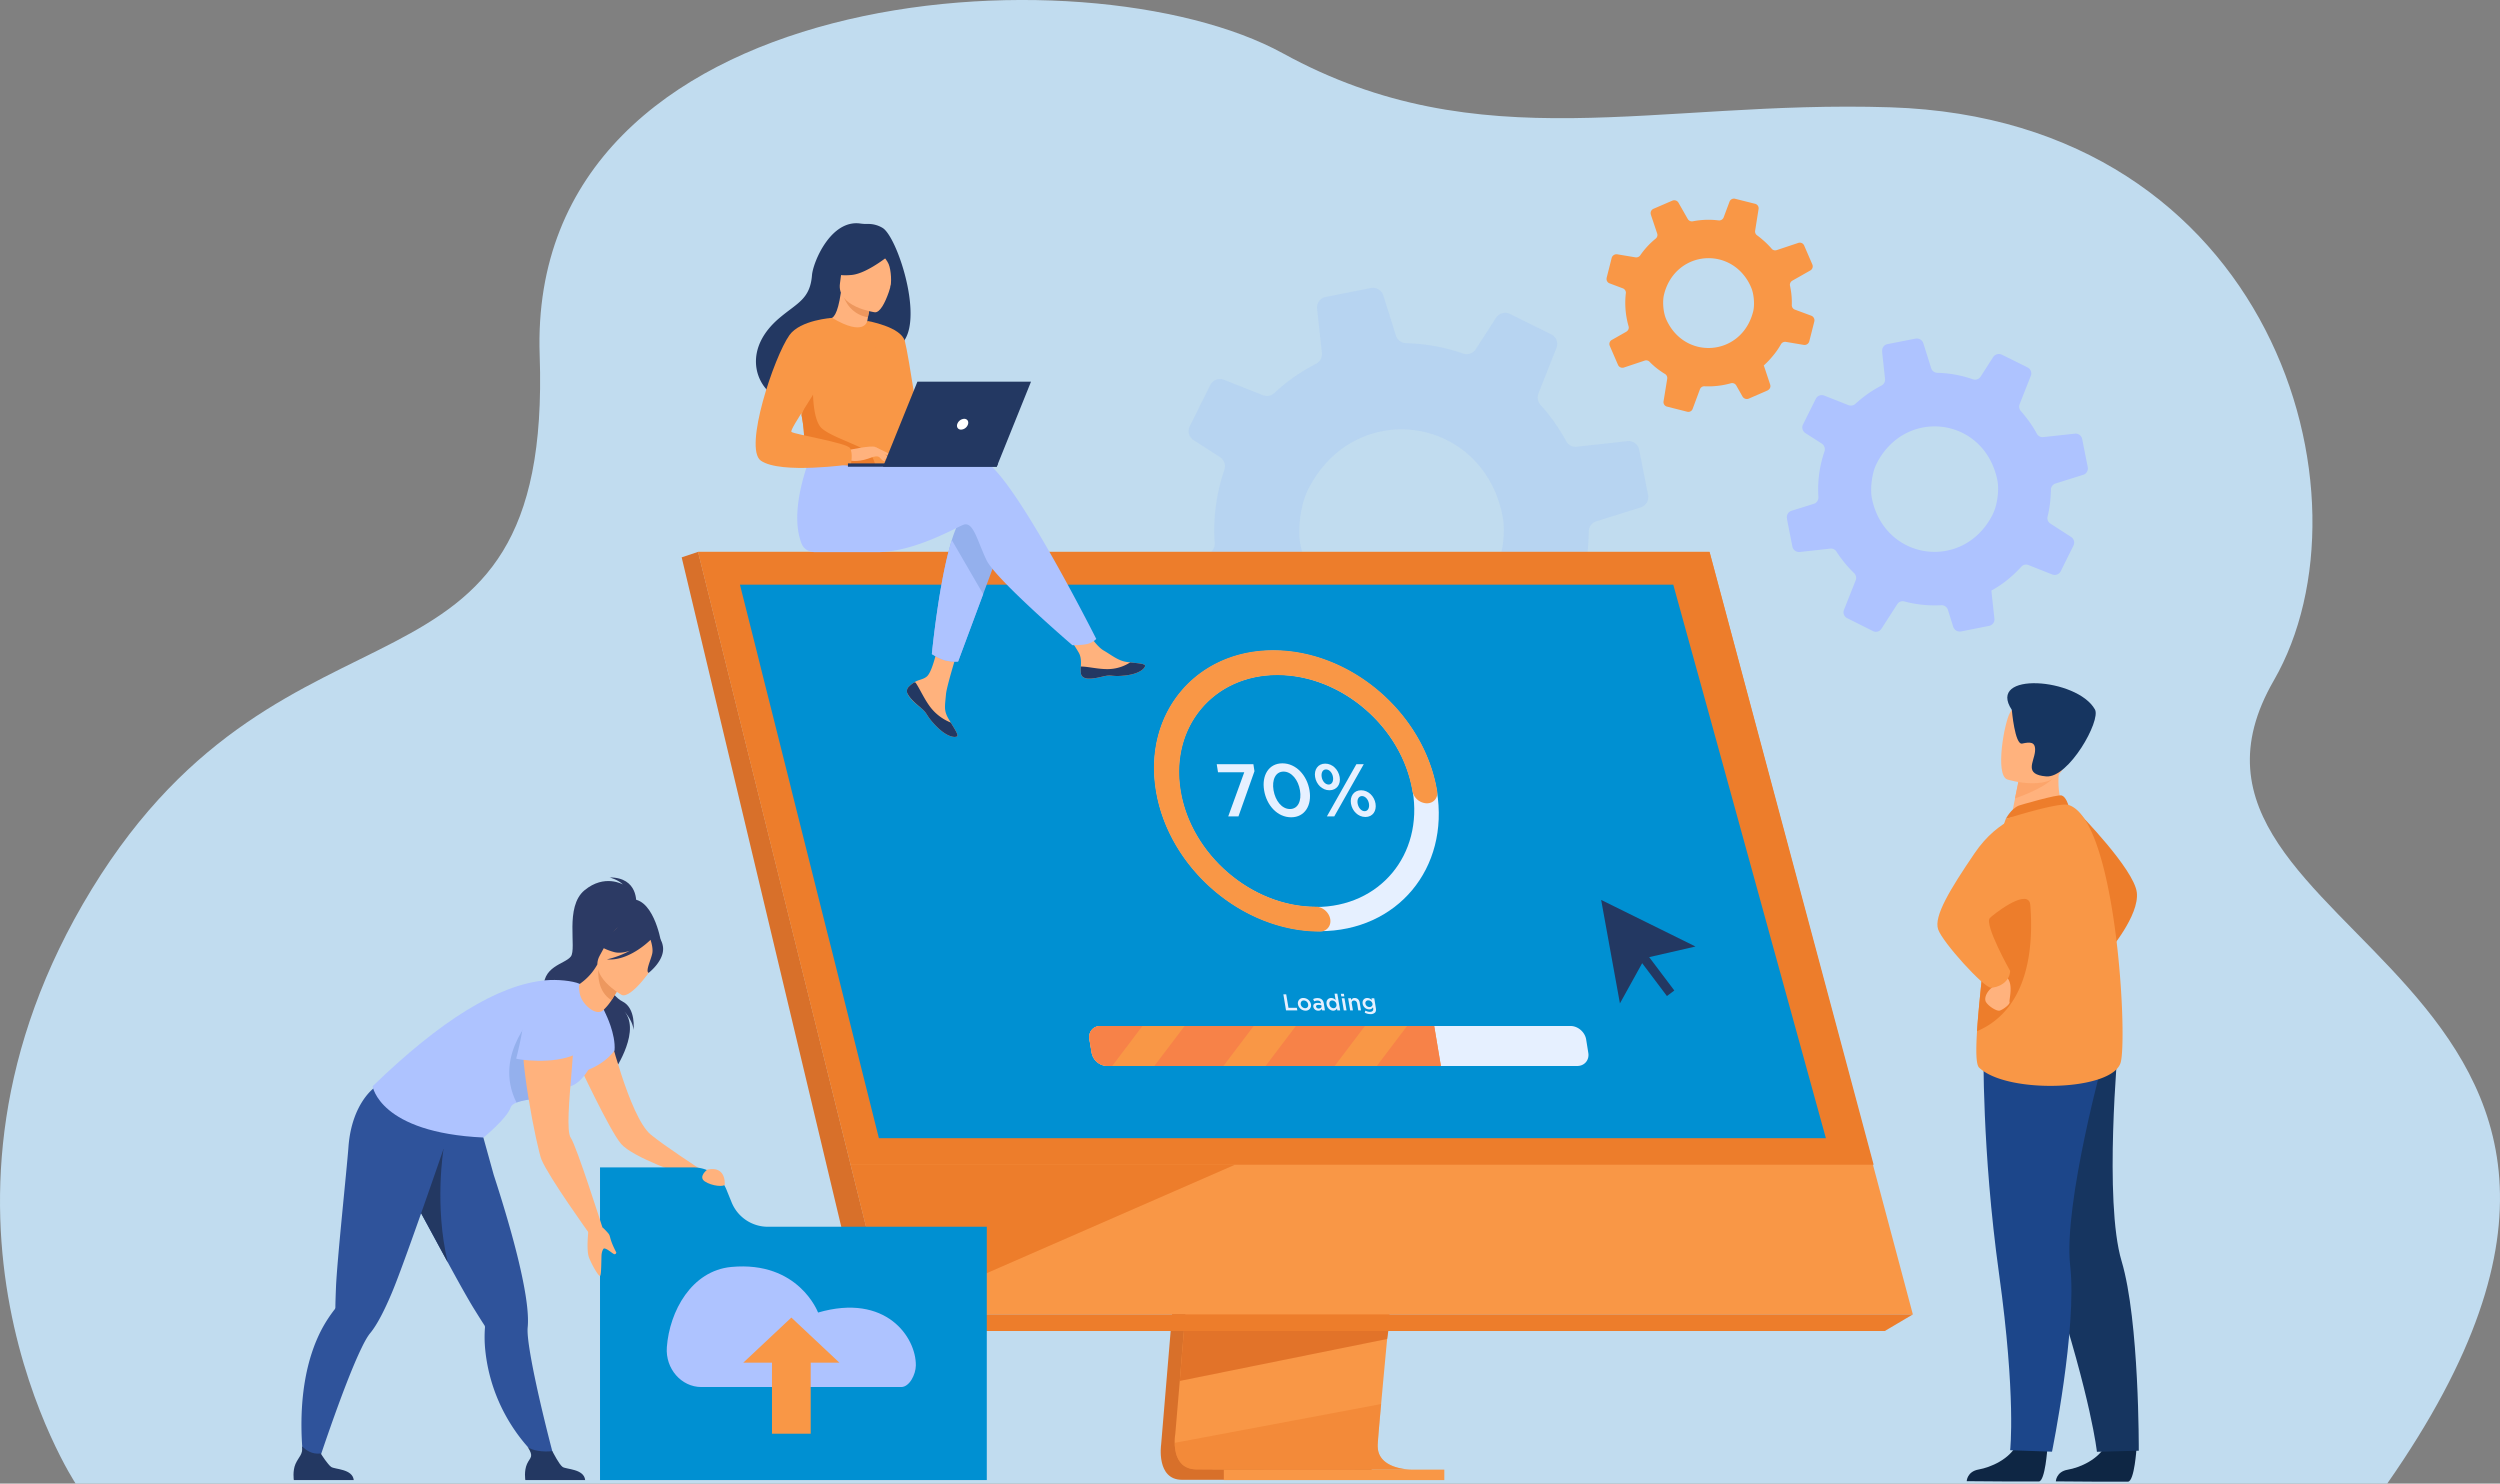 <?xml version="1.0" encoding="UTF-8"?> <svg xmlns="http://www.w3.org/2000/svg" viewBox="0 0 2544.1 1509.8"><rect x="0" y="0" width="2544.1" height="1509.8" fill="#808080" stroke="none"/><defs><style>.cls-1{fill:#c1dcef;}.cls-2{opacity:0.2;}.cls-3{fill:#91b5f8;}.cls-4{fill:#aec3ff;}.cls-5{fill:#f99746;}.cls-6{fill:#d8702a;}.cls-7{fill:#ed7d2b;}.cls-8{fill:#e27329;}.cls-9{opacity:0.5;}.cls-10{fill:#0090d2;}.cls-11{fill:#e6f0ff;}.cls-12{fill:#f78248;}.cls-13{fill:#2c3a64;}.cls-14{fill:#ffb27d;}.cls-15{fill:#2f539b;}.cls-16{fill:#233862;}.cls-17{fill:#94b0ed;}.cls-18{fill:#ed985f;}.cls-19{fill:#ed975d;}.cls-20{fill:#fff;}.cls-21{fill:#0e2644;}.cls-22{fill:#163560;}.cls-23{fill:#1c468a;}.cls-24{fill:#fca56b;}</style></defs><g id="Laag_2" data-name="Laag 2"><g id="_ëîé_1" data-name="‘ëîé_1"><path class="cls-1" d="M77,1509.8s-183.7-278,16.4-605S562.3,742.2,549.2,361.5,1104.7-56,1305.6,54.3s378.2,47.2,618.2,54.9c389.1,12.5,498,396.4,390.1,583.3-153,265.1,479.6,296.3,115.4,817.3Z"></path><g class="cls-2"><path class="cls-3" d="M1205.7,642.7l49.5-5.4a11.1,11.1,0,0,1,10.4,5c2.8,4.4,5.9,8.8,9.1,13.1a187.5,187.5,0,0,0,19.6,21.9,10.9,10.9,0,0,1,2.6,12l-19.1,48.4a10.6,10.6,0,0,0,5.2,13.5l42.6,21.3a10.5,10.5,0,0,0,13.5-3.8l25.9-40.3a10.7,10.7,0,0,1,11.9-4.5,194.4,194.4,0,0,0,60.3,6.2,10.9,10.9,0,0,1,11,7.6l8.6,27.8a11,11,0,0,0,12.6,7.5l46.3-9.2a12.2,12.2,0,0,0,2.7-.9,10.5,10.5,0,0,0,5.9-10.8l-4-37-1-9a177.9,177.9,0,0,0,22.5-14.8,185.7,185.7,0,0,0,26.4-24.3,10.7,10.7,0,0,1,11.9-2.8l38.9,15.5a11.1,11.1,0,0,0,13.9-5.4l16.2-32.5,4.7-9.4a11.2,11.2,0,0,0-3.9-14.3l-33.7-21.7a10.4,10.4,0,0,1-4.7-11.5,191.2,191.2,0,0,0,5.2-40.5c.1-1.2.1-2.3.1-3.5s.1-.7.1-1.1a10.8,10.8,0,0,1,7.7-9.3l45.1-14.1,1.5-.6a11.1,11.1,0,0,0,6-12l-9.1-46.1a11,11,0,0,0-12-8.8l-51.6,5.7a10.7,10.7,0,0,1-10.6-5.6,201.7,201.7,0,0,0-16.1-24.8c-3.2-4.2-6.6-8.3-10.1-12.2a11.2,11.2,0,0,1-2.1-11.6l18.4-46.5a10.7,10.7,0,0,0-5.2-13.5l-42.1-20.9a11.2,11.2,0,0,0-14.4,4l-20.5,31.8a11,11,0,0,1-12.8,4.5,192.4,192.4,0,0,0-58.2-10.6,10.8,10.8,0,0,1-10.2-7.7l-12.8-40.7a11.2,11.2,0,0,0-12.8-7.7l-46.1,9.1a10.9,10.9,0,0,0-8.6,11.8l.2,2.2,4.7,42.9a11.2,11.2,0,0,1-6,11.1h0a201.1,201.1,0,0,0-28.6,18c-4.9,3.8-9.5,7.7-13.9,11.8a11.1,11.1,0,0,1-11.4,2.2l-39.6-15.7a11.1,11.1,0,0,0-14.1,5.4l-20.9,41.9a13,13,0,0,0-1.1,3.7,11.2,11.2,0,0,0,5,10.4l26.9,17.3a10.9,10.9,0,0,1,5,9.7,10.5,10.5,0,0,1-.5,3,190.6,190.6,0,0,0-9.9,74.9,10.9,10.9,0,0,1-5.8,10.3l-1.8.7L1192,575.3a10.9,10.9,0,0,0-7.5,12.5l.2,1.1,8.9,45A11.1,11.1,0,0,0,1205.7,642.7Zm316.9-139.6a132.6,132.6,0,0,1,6.6,22.9c3,15.6-.2,40.1-7.3,54.3-.7,1.5-1.5,3-2.3,4.5-48.7,89.7-175.5,71.5-196.1-30-2.7-13.2-.9-32.5,3.9-47.3a62,62,0,0,1,3.8-9.3,118.1,118.1,0,0,1,23.7-32.5C1407.1,415.8,1494.1,432.5,1522.6,503.1Z"></path></g><path class="cls-4" d="M1831.8,561.7l30.7-3.4a6.6,6.6,0,0,1,6.4,3.1q2.7,4.2,5.7,8.1a114.6,114.6,0,0,0,12.2,13.7,6.8,6.8,0,0,1,1.6,7.4l-11.9,30a6.7,6.7,0,0,0,3.3,8.5l26.4,13.2a6.6,6.6,0,0,0,8.4-2.4l16.1-25a6.5,6.5,0,0,1,7.4-2.8,120.6,120.6,0,0,0,37.4,3.8,6.8,6.8,0,0,1,6.8,4.8l5.4,17.2a7,7,0,0,0,7.8,4.7l28.8-5.7a4.4,4.4,0,0,0,1.6-.6,6.5,6.5,0,0,0,3.7-6.7l-2.5-23-.6-5.6a111.6,111.6,0,0,0,14-9.1,124.5,124.5,0,0,0,16.4-15.1,6.5,6.5,0,0,1,7.3-1.8l24.2,9.6a6.9,6.9,0,0,0,8.7-3.3l10-20.2,2.9-5.8a6.8,6.8,0,0,0-2.4-8.9l-20.9-13.5a6.4,6.4,0,0,1-3-7.1,119.2,119.2,0,0,0,3.3-25.2,14.8,14.8,0,0,0,.1-2.1v-.7a6.9,6.9,0,0,1,4.8-5.8l28-8.8,1-.3a7.1,7.1,0,0,0,3.7-7.5l-5.7-28.6a6.8,6.8,0,0,0-7.4-5.5l-32.1,3.5a6.5,6.5,0,0,1-6.6-3.4,115.7,115.7,0,0,0-10-15.4c-2-2.6-4.1-5.2-6.2-7.6a6.8,6.8,0,0,1-1.3-7.2l11.4-28.9a6.7,6.7,0,0,0-3.2-8.3l-26.2-13a7,7,0,0,0-9,2.4l-12.7,19.8a6.7,6.7,0,0,1-7.9,2.8,116.9,116.9,0,0,0-36.1-6.6,6.8,6.8,0,0,1-6.4-4.8l-7.9-25.2a7,7,0,0,0-8-4.8l-28.6,5.6a6.7,6.7,0,0,0-5.3,7.4v1.3l2.9,26.7a6.9,6.9,0,0,1-3.7,6.8h0a115.9,115.9,0,0,0-17.8,11.3c-3,2.3-5.9,4.7-8.6,7.2a6.9,6.9,0,0,1-7.1,1.4l-24.6-9.7a6.8,6.8,0,0,0-8.7,3.3l-13,26.1a6.2,6.2,0,0,0-.7,2.3,7,7,0,0,0,3.1,6.4l16.7,10.7a6.9,6.9,0,0,1,3.1,6.1,5.7,5.7,0,0,1-.3,1.8,119,119,0,0,0-6.2,46.6,6.9,6.9,0,0,1-3.6,6.4l-1.1.4-22.7,7.1a6.8,6.8,0,0,0-4.6,7.8v.6l5.5,28A7,7,0,0,0,1831.8,561.7ZM2028.5,475a75.8,75.8,0,0,1,4.2,14.2c1.8,9.7-.2,24.9-4.6,33.7a24.4,24.4,0,0,1-1.4,2.8c-30.2,55.7-109,44.4-121.8-18.6-1.6-8.2-.5-20.2,2.4-29.4a38.9,38.9,0,0,1,2.4-5.8,71.6,71.6,0,0,1,14.7-20.1C1956.9,420.8,2010.9,431.1,2028.5,475Z"></path><path class="cls-5" d="M1652.6,374l21-7a4.8,4.8,0,0,1,5,1.1c1.6,1.7,3.4,3.3,5.2,4.9a85.7,85.7,0,0,0,10.6,7.6,4.8,4.8,0,0,1,2.2,5l-3.7,22.8a4.7,4.7,0,0,0,3.6,5.4L1717,419a4.6,4.6,0,0,0,5.5-2.9l7.4-19.9a4.7,4.7,0,0,1,4.8-3.1,84.1,84.1,0,0,0,26.8-3.1,4.8,4.8,0,0,1,5.4,2.3l6.4,11.3a5.1,5.1,0,0,0,6.2,2.1l19.3-8.4,1-.7a4.6,4.6,0,0,0,1.6-5.2l-5.2-15.7-1.3-3.8a84.7,84.7,0,0,0,8.3-8.6,80.9,80.9,0,0,0,9.2-13,4.9,4.9,0,0,1,4.9-2.4l18.4,3.1a5,5,0,0,0,5.5-3.7l4-15.7,1.1-4.4a5,5,0,0,0-3-5.9l-16.7-6.2a4.8,4.8,0,0,1-3.2-4.6,78.1,78.1,0,0,0-1.5-18.1l-.3-1.5a.9.9,0,0,0-.1-.5,4.9,4.9,0,0,1,2.5-4.8l18.3-10.4.6-.4a4.8,4.8,0,0,0,1.4-5.7l-8.3-19.2a4.8,4.8,0,0,0-6-2.7l-21.9,7.3a4.7,4.7,0,0,1-5.2-1.4,80.9,80.9,0,0,0-9.3-9.2c-1.8-1.6-3.6-3-5.5-4.4a4.8,4.8,0,0,1-2-4.8l3.5-22a4.7,4.7,0,0,0-3.5-5.3l-20.3-5.1a4.8,4.8,0,0,0-5.8,3l-5.9,15.8a4.9,4.9,0,0,1-5.2,3.2,82.3,82.3,0,0,0-26.2.9,4.9,4.9,0,0,1-5.2-2.4l-9.4-16.5a5,5,0,0,0-6.3-2.1l-19.2,8.3a4.8,4.8,0,0,0-2.6,5.9l.3,1,6.1,18.2a4.7,4.7,0,0,1-1.6,5.3h0a81.5,81.5,0,0,0-10.7,10.5,72.5,72.5,0,0,0-4.9,6.4,5,5,0,0,1-4.8,2.1l-18.6-3.1a5.1,5.1,0,0,0-5.7,3.7l-5.1,20.2a9.1,9.1,0,0,0-.1,1.7,4.7,4.7,0,0,0,3.2,4l13.3,5a4.9,4.9,0,0,1,3.1,3.7,3.3,3.3,0,0,1,0,1.4,86.3,86.3,0,0,0,2.8,33.5,4.6,4.6,0,0,1-1.6,5l-.6.5-14.8,8.4a4.7,4.7,0,0,0-2.1,6.1l.2.5,8.1,18.7A4.9,4.9,0,0,0,1652.6,374Zm124.5-90.6a51.4,51.4,0,0,1,5,9.3c2.8,6.5,3.7,17.4,2,24.3l-.6,2.1c-12.6,43.6-69.5,47.7-88,5.6-2.4-5.5-3.5-14.1-2.8-21a26.6,26.6,0,0,1,.8-4.4,51.5,51.5,0,0,1,7.2-16.3C1718.7,256.4,1758,255.4,1777.1,283.4Z"></path><path class="cls-6" d="M1231,881.8l-49.4,588.4s-5.2,35.7,21.3,35.7H1420s-32.8-7.4-32.4-24.1c.5-19.7,57.8-605.6,57.8-605.6Z"></path><path class="cls-5" d="M1436.4,1495.5c-8.6,0-176.6.3-219.1-.2-18.5-.3-21.7-16.5-21.9-27a48.5,48.5,0,0,1,.6-8.8l1.3-15.3,3.3-38.9,2.8-34.5,3.8-44.2,3.1-37.4,35.2-418.1,214.3-5.5s-24.1,245.2-41.2,423.6l-5.4,56.8c-.6,5.7-1.1,11.2-1.6,16.6-1.6,16.9-3,32.4-4.3,46.1-.6,7.2-1.3,13.9-1.8,20.1-2.2,24-3.5,39.4-3.5,42.3a35.8,35.8,0,0,0,.4,4.8C1406,1494.6,1433.1,1495.5,1436.4,1495.5Z"></path><polygon class="cls-5" points="710.4 561.6 830.9 1045.8 847.5 1112.1 903.6 1337.6 1946.6 1337.6 1739.7 561.6 710.4 561.6"></polygon><polygon class="cls-6" points="710.4 561.6 693.7 567.2 881.4 1354.5 903.6 1337.6 710.4 561.6"></polygon><polygon class="cls-7" points="881.4 1354.5 1918 1354.5 1946.6 1337.6 903.6 1337.6 881.4 1354.5"></polygon><rect class="cls-5" x="1245.4" y="1495.5" width="224.4" height="10.66" transform="translate(2715.2 3001.7) rotate(180)"></rect><polygon class="cls-8" points="1412.8 1354.5 1411.6 1362.6 1200.6 1405.3 1203.4 1370.8 1204.8 1354.5 1412.8 1354.5"></polygon><g class="cls-9"><path class="cls-7" d="M1436.4,1495.5c-8.6,0-176.6.3-219.1-.2-18.5-.3-21.7-16.5-21.9-27l210.1-39.5c-2.2,24-3.5,39.4-3.5,42.3a35.8,35.8,0,0,0,.4,4.8C1406,1494.6,1433.1,1495.5,1436.4,1495.5Z"></path></g><polygon class="cls-7" points="710.4 561.6 1739.7 561.6 1906.7 1185.3 865.7 1185.3 710.4 561.6"></polygon><polygon class="cls-10" points="1858.1 1158.3 894.4 1158.3 860 1021.1 846.7 968 841.2 946.4 805.8 805.4 804 798 785.3 723.5 776.9 690.2 769.8 661.7 753 595 1702.8 595 1721.2 661.7 1729.1 690.2 1738.3 723.5 1798.8 943.2 1798.8 943.2 1803.9 961.8 1806.3 970.4 1848.1 1122.1 1858.1 1158.3"></polygon><polygon class="cls-7" points="1256.7 1185.3 903.9 1339.4 865.7 1185.3 1256.7 1185.3"></polygon><path class="cls-11" d="M1343.1,947.6c-78.7,0-153.4-64-166.5-142.7s40.4-142.8,119.1-142.8,153.4,64,166.5,142.8S1421.8,947.6,1343.1,947.6Zm-43.3-260.9c-65.1,0-109.4,53-98.6,118.2S1273.9,923,1339,923s109.4-53,98.6-118.1S1365,686.7,1299.8,686.7Z"></path><path class="cls-5" d="M1343.1,948c-78.9,0-153.7-64.2-166.8-143.1s40.5-143.2,119.4-143.2c42.8,0,86.2,19,119,52.1,25.4,25.6,42.3,57.9,47.8,91.1,1.2,6.9-3.5,12.6-10.5,12.6a15.5,15.5,0,0,1-14.7-12.6c-4.6-27.4-18.5-54-39.4-75-27-27.3-62.7-42.9-98-42.9-65,0-109.1,52.9-98.3,117.9S1274,922.7,1339,922.7c6.9,0,13.5,5.7,14.7,12.6S1350.1,948,1343.1,948Z"></path><path class="cls-11" d="M1614.1,1057.6l2.2,13.7c1.3,7.4-3.8,13.5-11.3,13.5H1126.7a16.6,16.6,0,0,1-15.8-13.5l-2.3-13.7c-1.2-7.4,3.8-13.5,11.3-13.5h478.4C1605.7,1044.1,1612.8,1050.2,1614.1,1057.6Z"></path><path class="cls-5" d="M1459.5,1044.1l6.8,40.7H1126.7a16.6,16.6,0,0,1-15.8-13.5l-2.3-13.7c-1.2-7.4,3.8-13.5,11.3-13.5Z"></path><polygon class="cls-12" points="1389 1044.1 1358.2 1084.8 1287.9 1084.8 1318.7 1044.1 1389 1044.1"></polygon><polygon class="cls-12" points="1459.5 1044.1 1466.3 1084.8 1401.1 1084.8 1431.9 1044.1 1459.5 1044.1"></polygon><polygon class="cls-12" points="1275.8 1044.1 1245 1084.8 1174.7 1084.8 1205.5 1044.1 1275.8 1044.1"></polygon><path class="cls-12" d="M1162.6,1044.1l-30.8,40.7h-5.1a16.6,16.6,0,0,1-15.8-13.5l-2.3-13.7c-1.2-7.4,3.8-13.5,11.3-13.5Z"></path><path class="cls-11" d="M1266.2,785.9h-26.7l-1.3-8.2h37.3l1.1,7.1-16.3,46h-10.4Z"></path><path class="cls-11" d="M1286.4,804.2c-2.5-15.1,4.7-27.4,18.6-27.4s25,12.1,27.6,27.4-4.7,27.5-18.7,27.5S1288.9,819.5,1286.4,804.2Zm36.5,0c-1.7-10.4-8.5-19-16.7-19s-12,8.4-10.2,19,8.4,19.1,16.7,19.1S1324.7,814.9,1322.9,804.2Z"></path><path class="cls-11" d="M1338.3,790.7c-1.2-7.4,2.8-13.6,10.3-13.6s13.4,6.2,14.7,13.6-2.9,13.5-10.4,13.5S1339.5,798.1,1338.3,790.7Zm18.2,0c-.7-4.3-3.7-7.7-7.1-7.7s-5.1,3.4-4.4,7.7,3.7,7.7,7.1,7.7S1357.2,794.9,1356.5,790.7Zm23.8-13h7.5l-30,53.1h-7.5Zm-5.5,40.1c-1.2-7.3,2.8-13.6,10.3-13.6s13.5,6.2,14.7,13.6-2.8,13.6-10.3,13.6S1376,825.2,1374.8,817.8Zm18.3,0c-.7-4.2-3.7-7.7-7.1-7.7s-5.2,3.5-4.4,7.7,3.7,7.7,7.1,7.7S1393.8,822,1393.1,817.8Z"></path><path class="cls-11" d="M1306,1011.9h2.9l2.3,13.7h8.5l.5,2.6h-11.5Z"></path><path class="cls-11" d="M1320.9,1022.1a5.3,5.3,0,0,1,5.5-6.5,7.9,7.9,0,0,1,7.7,6.5,5.4,5.4,0,0,1-5.6,6.4A7.9,7.9,0,0,1,1320.9,1022.1Zm10.3,0a4.6,4.6,0,0,0-4.4-4c-2.3,0-3.4,1.8-3.1,4a4.8,4.8,0,0,0,4.5,3.9C1330.4,1026,1331.6,1024.2,1331.2,1022.1Z"></path><path class="cls-11" d="M1345.5,1028.2l-.3-1.5a4.1,4.1,0,0,1-3.7,1.8,4.9,4.9,0,0,1-5-3.9c-.4-2.7,1.5-4,4.3-4a11.3,11.3,0,0,1,3.5.5v-.3c-.3-1.7-1.5-2.6-3.5-2.6a7.4,7.4,0,0,0-3.4.8l-1.1-2.3a9.4,9.4,0,0,1,4.5-1c3.6,0,5.7,1.9,6.3,5.2l1.2,7.3Zm-.8-5.2a11.9,11.9,0,0,0-2.9-.4c-1.8,0-2.7.7-2.5,1.9a2.5,2.5,0,0,0,2.7,1.8c1.8,0,3.1-1,2.8-2.6Z"></path><path class="cls-11" d="M1350,1022c-.7-4.1,1.7-6.4,4.7-6.4a5.9,5.9,0,0,1,4.5,2.2l-1.1-6.6h2.8l2.9,17h-2.9l-.3-2.1a4.1,4.1,0,0,1-3.8,2.4C1353.9,1028.5,1350.7,1026.1,1350,1022Zm10,0a4.5,4.5,0,0,0-4.3-3.9c-1.9,0-3.3,1.5-2.8,4a4.4,4.4,0,0,0,4.2,3.9C1358.9,1026,1360.4,1024.4,1360,1022Z"></path><path class="cls-11" d="M1364.5,1011.3h3.1l.4,2.7h-3Zm.9,4.6h2.8l2.1,12.3h-2.8Z"></path><path class="cls-11" d="M1371.9,1015.9h2.9l.3,1.9a3.5,3.5,0,0,1,3.5-2.2c2.7,0,4.7,1.9,5.1,4.8l1.3,7.8h-2.8l-1.1-7c-.4-1.9-1.5-3-3.2-3s-2.6,1.1-2.3,3l1.2,7H1374Z"></path><path class="cls-11" d="M1388.8,1030.5l.7-2.1a9.1,9.1,0,0,0,4.6,1.3c2.5,0,3.7-1.3,3.3-3.8l-.2-.9a4.2,4.2,0,0,1-3.9,2.2,6.8,6.8,0,0,1-6.6-5.8c-.6-3.6,1.8-5.8,4.6-5.8a6.5,6.5,0,0,1,4.7,2.1l-.3-1.8h2.8l1.6,9.8c.4,2.1.1,3.6-.7,4.6a6.2,6.2,0,0,1-4.8,1.7A11.7,11.7,0,0,1,1388.8,1030.5Zm7.9-9.1a4.4,4.4,0,0,0-4.2-3.4,2.8,2.8,0,0,0-3,3.4,4.2,4.2,0,0,0,4.1,3.4A2.9,2.9,0,0,0,1396.7,1021.4Z"></path><path class="cls-13" d="M647.4,919.2s2.4-26.3-27-26.3c0,0,8.9,2.4,13.5,7.2,0,0-18.7-11-39.1,5.9s-7.7,59.3-13.9,67.4-30.4,9.6-27.4,35.6,76.6,58.7,71.9,80.2c0,0,28.9-42.5,8.2-61.8,0,0,10.1,9.5,11.1,20.7,0,0,2.7-22-11.3-29-12.3-6.2-22.5-29-21.4-33.1S647.4,919.2,647.4,919.2Z"></path><path class="cls-14" d="M618.5,1045.4s21.9,90.8,43.5,109c12.9,10.9,51.4,35.9,51.4,35.9l-16,5.8s-53.4-18-65.4-32.1-44.7-84.5-44.7-84.5Z"></path><path class="cls-10" d="M744.5,1223.5l-5.2-12.8a36.2,36.2,0,0,0-33.5-22.7H610.6v318.2h393.6V1248.4H781.5A39.8,39.8,0,0,1,744.5,1223.5Z"></path><path class="cls-15" d="M412.2,1204.9l.6,1.1c4.8,8.3,15.8,28.8,28,51.2,5.7,10.6,11.7,21.6,17.4,32,9.8,18,18.8,34,24,42.4s9.2,14.7,10.8,17.1h0a3.6,3.6,0,0,1,.5,2.5,130,130,0,0,0,.3,22.5c7.4,72.8,56.5,111.8,56.5,111.8l14.6,2.2s-20.7-76.6-26.8-119.8c-1-7.4-1.5-13.3-1.1-17.2,1.1-11.3-.9-27.8-4.7-46.8-6.7-33.8-19.1-75.2-29.9-108.4l-21.2-76.4c-17.2,15.1-80.1,21.3-80.1,21.3S390.5,1166.3,412.2,1204.9Z"></path><path class="cls-16" d="M595.5,1506.2H534.6s-1.5-9.3,1.7-16.4,7.4-6.9.6-17.5c3.8,3.9,16.3,5.6,25.1,4.4,1.1,1.8,6.9,13.5,10.5,16.1S594.3,1494.6,595.5,1506.2Z"></path><path class="cls-16" d="M412.2,1204.9l.6,1.1c4.8,8.3,30.8,56.3,42.9,78.7-14-57.9-4.3-115.7-4.3-115.7Z"></path><path class="cls-13" d="M639.1,915.5c.4-1.6-34.8,15.9-36.6,17.9-16.5,18.3-11.8,42.2-2.4,42.4,6.1.1,4.9,10.2,4.9,10.2l67.5-28.5S664.4,910.1,639.1,915.5Z"></path><path class="cls-4" d="M616.4,1031.8s10.3,20.5,9,37.1c0,0-12.4,19.6-44.5,24.5C580.9,1093.4,608.5,1031.8,616.4,1031.8Z"></path><path class="cls-15" d="M459.7,1144.9l.2-11.4c-22.7,2.9-78.3-27.1-78.3-27.1s-23.7,15.8-27,60.9c-1.6,22-11.6,115.2-12.7,143-.4,10-.6,17.2-.6,20.1h0a3.7,3.7,0,0,1-1,2.4,141.1,141.1,0,0,0-12.3,18.8c-34.6,64.5-16.5,152.1-16.5,152.1l8-2s29.3-90.8,48.5-130.1c3.2-6.7,6.2-11.9,8.7-14.9,7.2-8.7,14.7-23.6,22.2-41.4C413.1,1281.5,459.7,1144.9,459.7,1144.9Z"></path><path class="cls-16" d="M360,1506.2H299s-1.4-9.3,1.7-16.4,7.9-9.8,6.7-18c3.9,4,10.2,8.5,19,7.3,1.1,1.7,7,11.1,10.6,13.7S358.7,1494.6,360,1506.2Z"></path><path class="cls-4" d="M576.8,1106.5c-8.2,1.4,1.3,7.9-10,9.1-16,1.8-32.5,3-41.2,6.4-3.1,1.3-5.3,2.9-5.9,4.9-3.8,11.3-27.6,30.7-27.6,30.7-106.1-4.9-112.9-52.2-112.9-52.2,68.9-66.8,127.4-103.3,175.9-107.8,11.7-1.1,27.6.4,35.1,3.7,16.9,7.5,26.2,30.5,26.2,30.5S607.9,1101.2,576.8,1106.5Z"></path><path class="cls-17" d="M566.8,1115.6c-16,1.8-32.5,3-41.2,6.4-25-49.9,21.4-92.7,21.4-92.7S563.3,1095.6,566.8,1115.6Z"></path><path class="cls-14" d="M580.7,1020.4s-40.3-2.2-47.5,23.1,13.5,126.2,17.9,136.7c8.1,18.9,48.8,75.4,48.8,75.4l13.1-6.7s-26.3-82.7-32.1-90.9C571.7,1145.1,592.7,1031.4,580.7,1020.4Z"></path><path class="cls-14" d="M613,1248.9a60.5,60.5,0,0,1,6,6.2c2.8,3.3.4,4.5,8.2,19.5,0,0-.4,2.1-2.1,1.7s-7.6-6.2-10.6-5.8c0,0-2.2,1.8-2.4,7.7s-.2,17.7-1.2,19.9-7.9-9.5-11.4-18.1-.1-32.9-.1-32.9Z"></path><path class="cls-4" d="M525.3,1077.3c.1.6,38.1,7,61.9-5.1,0,0,19.9-62.2-8.5-59.2s-45.2,11.9-46,25.5S525.3,1077.3,525.3,1077.3Z"></path><path class="cls-14" d="M589.3,1005.6c.4,5.1,1,11,7.6,17.8,5.1,5.2,12.4,9.2,17.5,4.1a55.3,55.3,0,0,0,7.9-9.6c4.5-7.6,9.7-15.4,9.7-15.4l-22.8-19.9-1.3-1.2a58.4,58.4,0,0,1-17,19.2C589.3,1001.8,589.1,1003.7,589.3,1005.6Z"></path><path class="cls-18" d="M632,1002.5s-5.2,7.8-9.7,15.4c-14.1-8.7-14.2-26.3-13.1-35.4Z"></path><path class="cls-14" d="M632.7,1012.5s-34.4-19.1-22.2-40.4,16.1-38,38.6-26.7,22,21.9,19.7,30S641.9,1017,632.7,1012.5Z"></path><path class="cls-13" d="M674.6,963c-1.6-9.4-6.4-10.3-9.7-9.7-12.8-21-33.5-12.8-33.5-12.8a47,47,0,0,1-27.1,16.3s3.9,7.4,20.4,12c5,1.4,10.7.6,16.2-1.3a90,90,0,0,1-23.3,8.8c21.7,2,42.3-17.8,44.4-19.9,1,3,2.8,9.5,1.7,14.2-1.4,6.4-7.1,17.9-3.6,19.4C660.1,990,676.9,977.2,674.6,963Z"></path><path class="cls-14" d="M719.7,1190.3s-9.6,7.2-2.4,12,20.2,5.9,20.3,2.8C737.7,1194.8,732.6,1187.4,719.7,1190.3Z"></path><path class="cls-4" d="M713.7,1411.5H917.1c8.4,0,14.8-12.8,14.9-21.9.4-28.5-30.2-74-99.5-53.9,0,0-19.6-52.8-88.3-46.4-40.4,3.8-62.9,45-65.6,81.7C677,1392.9,693.4,1411.5,713.7,1411.5Z"></path><rect class="cls-5" x="785.6" y="1368.4" width="39.4" height="90.49" transform="translate(1610.6 2827.4) rotate(180)"></rect><polygon class="cls-5" points="854.2 1386.7 756.4 1386.7 805.3 1340.8 854.2 1386.7"></polygon><polygon class="cls-16" points="1725.4 963.2 1674 975 1648.5 1021.1 1629.4 915.8 1725.4 963.2"></polygon><rect class="cls-16" x="1679.1" y="962.2" width="9.4" height="54.32" transform="translate(-256.4 1212.3) rotate(-37)"></rect><path class="cls-14" d="M924.5,699.2a6,6,0,0,0-1.1,6.4h.1c1.5,4.3,6.6,9.1,12.6,13.9l2,1.7.5.4.3.3c5.5,5.1,3.5,6.3,13.4,16.6,11.4,11.8,19.2,12.1,21.4,11s-1.9-7.2-6.2-14.2l-.6-1.1-1.7-2.8c-4.9-8.5-3.6-12.5-2.5-25.1,1-10.2,16-57.3,16-57.3l-21.8-3.7s-6.5,37.4-13.8,43.2c-3.8,3.1-8.1,3.1-11.9,5.4l-.7.5A27.5,27.5,0,0,0,924.5,699.2Z"></path><path class="cls-16" d="M924.5,699.2a6,6,0,0,0-1.1,6.4h.1c1.9,4.3,6.8,9.1,12.6,13.8l2,1.8.5.4.3.3c5.5,5.1,3.5,6.3,13.4,16.6,11.4,11.8,19.2,12.1,21.4,11s-1.9-7.2-6.2-14.2a49.4,49.4,0,0,1-20.2-15c-6.6-8.4-11.1-19.1-15.6-25.7l-1.2-.2A27.5,27.5,0,0,0,924.5,699.2Z"></path><path class="cls-14" d="M1100,685.6c1.4,6.7,10.9,5.6,21.6,3s8.2.5,23.4-1.2,19.9-7.4,20.3-9.7-7.1-2.7-15.1-3.6l-3.1-.4c-9.1-1.1-15.8-7-24.1-11.8s-19.5-23.2-19.5-23.2l-20.9,1.6s11,16.7,15.2,23.9c2.5,4.3,2.4,9.9,2.1,14.2A28.9,28.9,0,0,0,1100,685.6Z"></path><path class="cls-16" d="M1121.6,688.6c10.8-2.7,8.2.5,23.4-1.2s19.9-7.4,20.3-9.7-7.1-2.7-15.1-3.6h-.1a42.6,42.6,0,0,1-21.8,6.8c-10.4.3-21.3-2.7-28.4-2.6a28.9,28.9,0,0,0,.1,7.2C1101.4,692.3,1110.9,691.2,1121.6,688.6Z"></path><path class="cls-17" d="M1020,552l-19.5,52.6L975,673.2a42.9,42.9,0,0,1-13.6-1.3c-6.1-1.7-13.1-6.3-13.1-6.3s7.1-73.7,20.3-116C972,538.8,975.8,530,980,525,1000.5,500.9,1020,552,1020,552Z"></path><path class="cls-4" d="M1000.1,468.6c-11.1-3.6-40.1-.1-71.5,5.6a21.2,21.2,0,0,1-22-9.9h0l-79.2-6.2s-26.1,57.9-11.8,94.8c2.1,5.5,6.7,8.8,13.8,9h63.1c39.4,0,83.3-27,89-28.2,9.3-1.8,13.1,16.8,22.4,36.3s87.4,86.6,87.4,86.6,12,.1,17-1.8,7.3-4.6,7.3-4.6S1029,477.9,1000.1,468.6Z"></path><path class="cls-16" d="M898.1,231.9a28.1,28.1,0,0,0-15.1-4,44.7,44.7,0,0,1-7.3-.4c-30.2-4.5-48.4,39.4-49.4,52.7-2,24.3-14.9,28-33,43.3-36.3,30.6-25.7,66.1-5.8,79.3,11.9,7.9,32.9,0,32.9,0s57.5-32,85.7-47.5C948.3,349.3,915.1,242,898.1,231.9Z"></path><path class="cls-14" d="M882.5,342.1c.1.1-13.9,4.8-23.3.7s-15.4-18.4-15.3-18.4c4-.2,8.4-3.7,11.8-26.6l1.7.6,28.7,10.3s-2.1,9.2-3.5,17.9S880.9,341,882.5,342.1Z"></path><path class="cls-19" d="M886.1,308.7s-1.2,4.9-2.9,14.2c-16.4-2.9-23.5-15.6-25.8-24.5Z"></path><path class="cls-14" d="M890.3,317.8s-39.2-5.3-35.5-29.6,1-41.5,26.2-39.2,28.7,12.4,29.4,20.8S900.6,318.6,890.3,317.8Z"></path><path class="cls-16" d="M909,256.5s-25.1,21.6-42.2,23.3-23.5-3.7-23.5-3.7a68.2,68.2,0,0,0,16.1-21.8,12,12,0,0,1,9.9-7.1C881.5,246.1,904.6,245.6,909,256.5Z"></path><path class="cls-16" d="M893.3,254.5s8.4,8.1,11,14.2,3.4,19.7,1.3,25.2c0,0,13.1-25.4,5.7-37.8S893.3,254.5,893.3,254.5Z"></path><path class="cls-5" d="M915.5,399.9c-1.2,79.3-.3,62.8-9,70.3-2.1,1.8-8,2.9-15.7,3.4-24.4,1.6-67.2-2.4-68.8-6.9-5.6-15.6-1.7-20.4-6.3-44.2-.5-2.6-1.1-5.3-1.8-8.3-4-16.4-7.8-21.9,6.1-48.2,12.6-23.9,25.6-43.2,26.8-42.5,33.2,19.7,35.8,3.1,35.8,3.1S916.1,361.1,915.5,399.9Z"></path><path class="cls-4" d="M1000.5,604.6,975,673.2a42.9,42.9,0,0,1-13.6-1.3c-6.1-1.7-13.1-6.3-13.1-6.3s7.1-73.7,20.3-116Z"></path><path class="cls-5" d="M882.6,326.6s34.2,5.8,38.2,20.5S938,451,938,451s-9.7,9.4-17.7,1.3-25.2-83.4-25.2-83.4Z"></path><path class="cls-7" d="M890.8,473.6c-24.4,1.6-67.2-2.4-68.8-6.9-5.6-15.6-1.7-20.4-6.3-44.2l11.7-33.1s-1.9,36.8,8.9,46.5,44.5,18.7,49.8,26.8A30.9,30.9,0,0,1,890.8,473.6Z"></path><path class="cls-14" d="M862.9,458.1s24-5.3,27.9-3.2,13.3,9.9,14.5,12.6-8.6-2.1-11.8-2.9-7.5,1.3-10.2,2.2c-11.4,3.8-18.3,1.8-18.3,1.8Z"></path><path class="cls-5" d="M846.8,323.5s-32.3,2-43.4,17.5c-15.7,22-46.9,115.4-29.1,127.8,20.2,14.1,91.6,3.7,91.6,3.7s2.4-11.1-.9-16.5-57.1-14-59.6-16.5,31.1-48.4,31.1-55.9S846.8,323.5,846.8,323.5Z"></path><path class="cls-14" d="M891.9,461.6s5.1,6.5,6.7,7.2a4.8,4.8,0,0,0,2.7.6l-3.4-6.1Z"></path><path class="cls-14" d="M890.8,454.9l14.6,7.1a2.5,2.5,0,0,1-2.4.9c-1.8,0-6.4-1.7-6.4-1.7Z"></path><polygon class="cls-16" points="1015.7 471.6 862.9 471.6 862.9 475 1014.3 475 1015.7 471.6"></polygon><polygon class="cls-16" points="898.6 475 1014.3 475 1049.2 388.4 933.6 388.4 898.6 475"></polygon><path class="cls-20" d="M985.1,431.7c.9-3.1-.9-5.5-3.9-5.5a7.9,7.9,0,0,0-7.1,5.5c-.9,3,.9,5.5,3.9,5.5A7.8,7.8,0,0,0,985.1,431.7Z"></path><path class="cls-7" d="M2115.5,827.3s56.1,57.1,59,80.8-29.1,60.7-29.1,60.7Z"></path><path class="cls-21" d="M2083.5,1473.7s-2.2,33.4-8.6,33.9c-.9.1-32.8,0-32.8,0l-40.7-.3s.3-9.8,12.2-11.9,31.8-10.4,39.1-26.1S2083.5,1473.7,2083.5,1473.7Z"></path><path class="cls-21" d="M2174.2,1473.9s-2.1,33.4-8.6,33.9c-.9.1-32.8,0-32.8,0l-40.7-.3s.3-9.9,12.2-11.9,31.9-10.4,39.1-26.1S2174.2,1473.9,2174.2,1473.9Z"></path><path class="cls-22" d="M2039.2,1114.8s10.5,68.2,49.9,189.2,44.8,173.4,44.8,173.4l42.6-1.1s.7-132.2-17.5-193-3.5-219.3-3.5-219.3Z"></path><path class="cls-23" d="M2018.5,1067.4s-1.7,102.7,15.8,228.8,11.3,179.6,11.3,179.6l42.6,1.5s25.7-126.1,18.5-189.2,35.3-216.4,35.3-216.4Z"></path><path class="cls-14" d="M2101.4,827.4l-22.7,14.8L2046,836c.4-2.6,2.6-13.6,4.6-23.5l.3-1.7c1.7-8.5,3.2-15.7,3.2-15.7l30.6-13.5,11.5-5c-.1.2-.9,9.4-1.1,10.7C2092.9,811.2,2101.4,827.4,2101.4,827.4Z"></path><path class="cls-7" d="M2054.4,819.8c.6-.3,39.4-11.7,43.7-10.3s6.7,9.6,6.7,9.6l-63.6,14.2S2046.3,823.2,2054.4,819.8Z"></path><path class="cls-5" d="M2158.3,1080.4c-6.6,30-116.1,33.3-144.3,6-3.2-3.1-3.3-17.5-2.1-37,2.5-38.1,10.2-95.3,10.6-124.5a234.5,234.5,0,0,1,4.7-41.7,342.8,342.8,0,0,1,14-49.9s53.6-17.1,63.6-14.2C2152.9,833.4,2165,1050.4,2158.3,1080.4Z"></path><path class="cls-7" d="M2011.9,1049.4c2.5-38.1,10.2-95.3,10.6-124.5a234.5,234.5,0,0,1,4.7-41.7l32.2-5.6S2094.9,1013.9,2011.9,1049.4Z"></path><path class="cls-14" d="M2029.5,996.4a7.4,7.4,0,0,1-2.5,8.7c-4.6,3.6-7.6,9.3-6.5,13.4s11.1,11,14.6,9.9,10.7-6.5,9.9-8.7,4.8-19.3-3.7-25.9S2029.5,996.4,2029.5,996.4Z"></path><path class="cls-5" d="M2064.9,827.5s-30.5,4-55.5,40.8-41.6,64.1-37.1,77.4,46.5,59.4,53.7,59.4,19-5.2,19.6-17c0,0-26.5-47.1-20.7-53.8,2.5-2.8,35.6-29.1,40.7-15.9C2074,940.2,2064.9,827.5,2064.9,827.5Z"></path><path class="cls-24" d="M2092.8,787.7c-6.7,11.4-31.8,21.2-42.2,24.8l.3-1.7c1.7-8.5,3.2-15.7,3.2-15.7l30.6-13.5C2091.5,781.5,2095.6,783.1,2092.8,787.7Z"></path><path class="cls-14" d="M2042.6,793.2s49.2,15.5,58.4-15.4,21.7-49.5-9.3-60.7-40.7-1.3-46.3,8.3S2030,788.3,2042.6,793.2Z"></path><path class="cls-22" d="M2047.3,722.4s3.1,35.9,10.5,34.3,14.2-2.6,13.1,8.2-11.5,23.3,11.4,25.2,55.9-56.9,49.6-68.1C2113.9,689.7,2021.2,683,2047.3,722.4Z"></path></g></g></svg> 